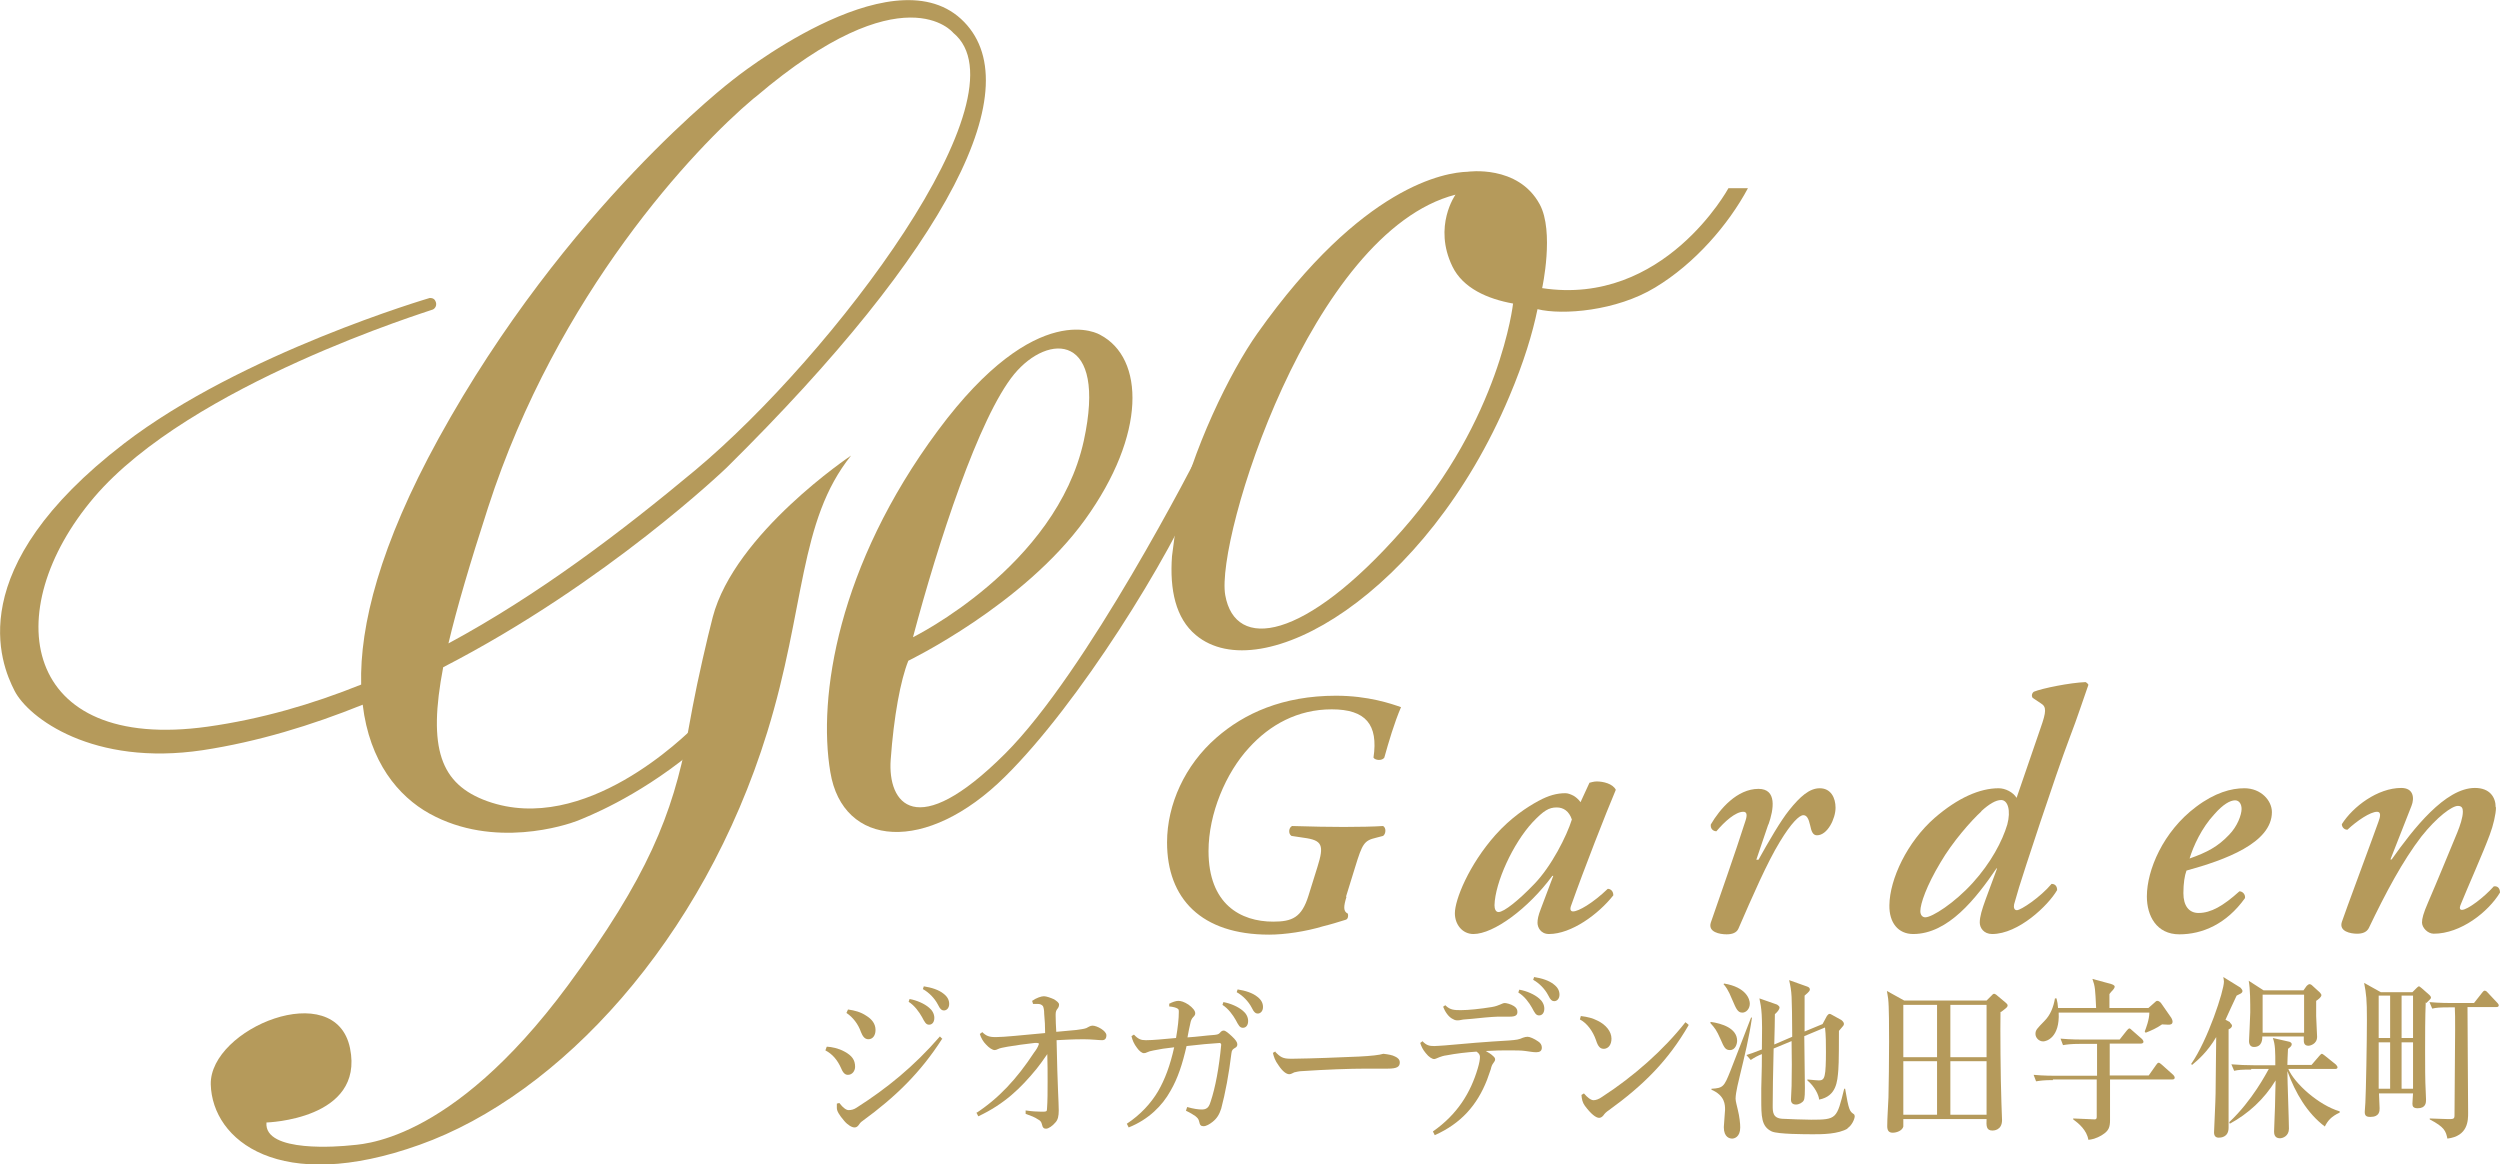 <?xml version="1.0" encoding="UTF-8"?>
<svg id="_レイヤー_2" data-name="レイヤー 2" xmlns="http://www.w3.org/2000/svg" viewBox="0 0 80.78 37.62">
  <defs>
    <style>
      .cls-1 {
        fill: #b59a5b;
      }
    </style>
  </defs>
  <g id="w">
    <g>
      <g>
        <g>
          <path class="cls-1" d="M22.22,23.75c-.49,2.57-1.29,4.59-3.87,8.09-3.84,5.19-6.77,5.13-7.04,5.17-.27.03-2.79.26-2.7-.74,0,0,3.17-.09,2.7-2.4-.47-2.31-4.54-.64-4.5,1.17.05,1.81,2.23,3.57,6.75,1.95,4.52-1.61,9.15-6.6,11.23-13.33,1.24-4.01,1.01-6.82,2.71-8.94,0,0-3.76,2.51-4.47,5.22-.17.65-.49,2.04-.65,2.9l-.17.92"/>
          <path class="cls-1" d="M22.3,24.36c-1.78,1.44-3.35,2.04-3.64,2.16-.36.14-2.7.92-4.78-.23-1.01-.56-1.94-1.67-2.16-3.52-1.66.67-3.4,1.2-5.17,1.47-3.54.53-5.63-1.04-6.08-1.92-.45-.88-1.73-3.94,3.54-7.99,3.8-2.92,9.87-4.7,9.87-4.7,0,0,.14-.02.19.1.06.12,0,.23-.08.27-.08.04-7.83,2.41-10.95,6.07-3.12,3.67-2.35,8.25,3.67,7.41,1.71-.24,3.37-.72,4.96-1.36-.05-1.91.61-4.51,2.5-7.95,4.12-7.49,9.51-11.59,9.51-11.59,0,0,5.06-4.08,7.37-1.97,2.31,2.12-.39,7.41-7.57,14.5,0,0-3.86,3.72-9.16,6.45-.5,2.62-.1,3.78,1.43,4.33,3.14,1.12,6.39-2.12,6.73-2.45M14.49,20.79c2.91-1.57,5.58-3.6,7.99-5.61,4.43-3.71,10.78-12.1,8.32-14.12,0,0-1.6-2-6.37,2.06l-.09.07c-1.88,1.58-6.33,6.28-8.57,13.21-.59,1.82-1.01,3.25-1.28,4.39Z"/>
          <path class="cls-1" d="M38.85,15.48c-1.05,2.53-4,7.27-6.37,9.61-2.55,2.53-5.25,2.29-5.65-.14-.41-2.43.24-6.67,3.47-11.03,3.23-4.36,5.25-3.1,5.25-3.1,1.43.75,1.5,3.21-.49,5.97-1.99,2.76-5.71,4.56-5.71,4.56-.25.62-.47,1.8-.57,3.2-.1,1.4.8,2.69,3.69-.19,2.65-2.64,6.14-9.46,6.43-10.03M29.5,20.59s4.63-2.28,5.52-6.35c.76-3.49-1.14-3.49-2.25-2.15-1.14,1.39-2.46,5.45-3.27,8.5Z"/>
          <path class="cls-1" d="M38.02,16.82c.47-2.26,1.75-4.84,2.61-6.05,3.39-4.79,6.08-5.2,6.79-5.22,0,0,1.63-.24,2.33,1.05.48.88.08,2.71.08,2.71,3.94.6,6.02-3.23,6.02-3.23h.63c-.63,1.18-1.72,2.44-3,3.21-1.25.76-2.99.9-3.8.7-.16.78-.44,1.71-.91,2.82-2.69,6.39-8.02,9.48-10.13,7.71-.65-.54-.85-1.46-.77-2.55M48.9,9.81c-.84-.15-1.63-.5-1.97-1.2-.63-1.3.1-2.32.1-2.32-4.67,1.2-7.76,11.12-7.44,12.94.32,1.81,2.55,1.5,5.72-2.1,3.17-3.59,3.58-7.32,3.58-7.32Z"/>
        </g>
        <g>
          <path class="cls-1" d="M43.51,28.97c-.1.32-.11.48.04.55.02.04.02.18-.07.2-.22.07-.52.16-.73.21-.56.17-1.24.27-1.74.27-2.2,0-3.3-1.17-3.3-2.98,0-1.23.58-2.5,1.59-3.38.9-.79,2.15-1.36,3.87-1.36,1.04,0,1.79.26,2.1.37-.22.51-.4,1.13-.54,1.63-.07.11-.3.09-.35,0,.16-1.07-.25-1.56-1.35-1.56s-2,.5-2.67,1.24c-.75.81-1.31,2.13-1.31,3.34,0,1.72,1.04,2.28,2.09,2.28.61,0,.92-.13,1.14-.84l.29-.93c.22-.7.16-.86-.44-.94l-.4-.06c-.11-.07-.09-.27.02-.32.7.02,1.17.03,1.67.03.46,0,.99-.01,1.27-.03.11.06.09.26,0,.32l-.23.06c-.38.09-.44.19-.67.94l-.3.97"/>
          <path class="cls-1" d="M57.14,26.63l-.39,1.15h.07c.34-.61.71-1.25.99-1.6.36-.45.66-.71.99-.71.36,0,.51.31.51.63,0,.35-.26.89-.6.89-.13,0-.18-.12-.22-.32-.05-.22-.11-.33-.22-.33-.13,0-.39.25-.76.86-.41.67-.88,1.75-1.34,2.81-.06.13-.2.18-.38.18-.22,0-.61-.07-.51-.38.25-.73.8-2.28,1.12-3.29.06-.18.05-.29-.07-.29-.25,0-.6.31-.87.63-.11,0-.2-.09-.18-.22.29-.5.85-1.15,1.54-1.15.6,0,.5.65.32,1.16"/>
          <path class="cls-1" d="M51.37,25.29s.13-.04.22-.04c.21,0,.52.07.62.27-.31.73-1.03,2.57-1.44,3.73-.06.15-.01.2.06.2.17,0,.63-.26,1.12-.73.09,0,.18.07.18.21-.49.62-1.36,1.25-2.08,1.25-.27,0-.37-.22-.37-.36,0-.11.02-.23.11-.46l.4-1.06h-.03c-.78,1.06-1.9,1.88-2.55,1.88-.36,0-.6-.31-.6-.67,0-.44.45-1.56,1.31-2.53.5-.56,1.02-.9,1.39-1.1.33-.18.6-.25.87-.25.09,0,.18.04.26.08.06.03.17.12.23.21l.29-.63M49.52,26.57c-.63.68-1.21,1.94-1.23,2.68,0,.12.04.22.13.22.18,0,.66-.39,1.14-.89.57-.58,1.07-1.58,1.23-2.1-.09-.27-.27-.39-.49-.39-.25,0-.42.1-.78.48Z"/>
          <path class="cls-1" d="M80.65,26.09c0,.21-.09.59-.2.88-.2.55-.74,1.76-.92,2.21-.06.13-.07.22.02.22.18,0,.71-.4,1.03-.76.13-.02.2.07.2.2-.38.63-1.27,1.33-2.14,1.33-.2,0-.38-.2-.38-.36,0-.13.04-.29.2-.66.29-.67.67-1.6.94-2.25.09-.22.18-.49.18-.67,0-.1-.02-.19-.16-.19-.19,0-.67.35-1.18.99-.6.78-1.15,1.81-1.7,2.96-.07.13-.2.18-.38.18-.2,0-.59-.07-.49-.38.04-.14,1.07-2.91,1.18-3.23.07-.18.09-.33-.04-.33-.22,0-.65.29-.96.58-.11,0-.18-.09-.18-.18.36-.57,1.16-1.17,1.92-1.17.4,0,.43.33.33.58l-.68,1.73h.04c.7-.99,1.73-2.31,2.69-2.31.49,0,.67.31.67.62"/>
          <path class="cls-1" d="M65.16,25.78l.78-2.27c.18-.51.19-.67.01-.78l-.27-.18c-.05-.07-.02-.16.04-.2.27-.11,1.16-.29,1.67-.31.04.02.09.07.09.09-.2.56-.32.96-.61,1.72-.45,1.18-1.52,4.45-1.63,4.82-.08.27-.13.44-.16.55-.02.1,0,.19.09.19.13,0,.76-.42,1.12-.85.11,0,.18.07.18.2-.29.5-1.25,1.42-2.1,1.42-.27,0-.4-.2-.4-.37,0-.19.07-.42.19-.75l.37-1h-.02c-.66.97-1.56,2.12-2.69,2.12-.49,0-.78-.37-.77-.93.01-.85.58-2.05,1.46-2.82.75-.65,1.46-.96,2.07-.96.22,0,.47.13.58.31M64.02,26.22c-.32.29-.93.98-1.32,1.65-.45.75-.65,1.33-.65,1.57,0,.13.07.2.16.2.22,0,.94-.46,1.53-1.11.59-.65.96-1.35,1.12-1.89.12-.45.02-.79-.2-.79-.17,0-.39.13-.64.36Z"/>
          <path class="cls-1" d="M69.37,28.96c0-.84.52-2.09,1.59-2.89.61-.46,1.14-.6,1.56-.6.54,0,.89.4.89.77,0,1-1.52,1.55-2.76,1.89-.06.16-.1.41-.1.73,0,.41.18.64.49.64.4,0,.8-.23,1.32-.7.11,0,.2.11.18.22-.6.84-1.38,1.17-2.12,1.17s-1.05-.6-1.05-1.22M71.55,26.31c-.41.44-.68,1.03-.8,1.43.57-.2.92-.39,1.27-.76.28-.28.41-.66.41-.84,0-.15-.07-.28-.21-.28-.16,0-.39.13-.67.45Z"/>
        </g>
      </g>
      <g>
        <path class="cls-1" d="M26.72,33.82c.16.01.37.05.57.16.24.13.34.27.34.49,0,.13-.09.26-.23.26-.08,0-.15-.04-.22-.21-.12-.27-.28-.46-.51-.58l.04-.11ZM30.44,33.57c-.7,1.09-1.5,1.87-2.57,2.65-.06.04-.1.09-.13.14-.04.05-.08.07-.13.07-.08,0-.21-.07-.33-.21-.17-.2-.24-.32-.24-.42,0-.03,0-.05,0-.07,0-.03,0-.05,0-.07l.08-.02c.13.17.23.23.3.23.09,0,.17-.02.26-.08.97-.62,1.84-1.32,2.69-2.3l.09.09ZM27.41,32.62c.21.03.4.08.58.2.18.11.3.26.3.46,0,.19-.1.3-.23.3s-.19-.11-.24-.23c-.09-.26-.26-.48-.47-.62l.05-.11ZM29.39,32.28c.23.04.48.15.63.28.1.08.17.2.17.33,0,.14-.07.22-.17.22-.1,0-.14-.08-.23-.25-.09-.16-.24-.37-.43-.49l.03-.09ZM29.85,31.87c.25.04.48.11.64.24.13.1.18.21.18.33,0,.13-.08.21-.17.21-.06,0-.12-.03-.2-.2-.1-.19-.28-.38-.48-.49l.03-.09Z"/>
        <path class="cls-1" d="M31.52,35.98c.74-.48,1.33-1.11,1.9-1.98.07-.09.11-.16.14-.24,0-.01.01-.02.01-.03,0-.02-.03-.03-.06-.03-.03,0-.05,0-.08,0-.29.03-.62.08-.87.12-.15.03-.24.04-.32.08-.04.02-.07.03-.1.03-.07,0-.18-.07-.28-.18-.09-.09-.16-.21-.2-.34l.08-.06c.12.12.22.16.42.16h.03c.25,0,.82-.06,1.58-.13,0-.21-.01-.42-.03-.62,0-.13-.02-.21-.04-.25-.04-.05-.1-.07-.15-.07-.04,0-.06,0-.09,0-.03,0-.05,0-.08,0l-.03-.1c.14-.1.3-.15.38-.15s.22.05.33.1c.09.06.16.11.16.17,0,.07-.03.11-.07.16-.04.06-.04.12-.04.2,0,.16.01.33.02.52.36-.03.53-.05.65-.06.13-.02.24-.03.32-.06.06-.03.13-.08.2-.08.15,0,.45.17.45.31,0,.11-.05.16-.14.16-.11,0-.35-.03-.59-.03-.38,0-.65.02-.88.03.03,1.54.07,2,.07,2.27,0,.19-.03.3-.1.38-.1.12-.23.21-.31.21-.07,0-.11-.03-.13-.13-.02-.1-.07-.14-.13-.17-.1-.07-.23-.12-.4-.18v-.11c.2.03.37.04.5.04h.07c.09,0,.12-.01.12-.08.02-.27.02-.57.02-.89,0-.27,0-.6-.01-.89-.13.19-.26.37-.35.48-.51.62-1.03,1.13-1.88,1.53l-.06-.12Z"/>
        <path class="cls-1" d="M37.77,32.44c.1-.06.23-.1.3-.1.09,0,.19.03.33.12.14.1.22.2.22.28,0,.05-.02.08-.07.13-.04.04-.07.11-.08.16-.04.18-.07.31-.1.49.33-.02.58-.06.87-.08.09-.01.14-.02.18-.07.04-.05.08-.07.12-.07.06,0,.15.08.26.18.13.12.18.2.18.26,0,.05-.01.09-.09.13-.05.03-.09.06-.1.16-.08.67-.2,1.3-.33,1.79-.06.19-.14.32-.28.43-.1.08-.21.14-.29.14-.09,0-.12-.04-.14-.14-.02-.1-.06-.13-.13-.19-.06-.04-.15-.1-.3-.17l.04-.12c.21.06.36.08.47.08.06,0,.12-.01.16-.04.04-.02.09-.08.13-.22.15-.45.27-1.08.34-1.84h0s-.02-.05-.04-.05c-.34.02-.63.05-1.08.1-.13.57-.28,1.04-.52,1.45-.26.47-.7.92-1.35,1.18l-.06-.12c.44-.29.78-.66,1.01-1.05.22-.38.39-.83.52-1.42-.28.03-.47.06-.66.1-.11.02-.17.04-.21.06-.04.02-.07.03-.11.03h0c-.06,0-.15-.07-.22-.17-.1-.13-.15-.25-.18-.38l.08-.05c.14.15.23.18.37.18h.05c.19,0,.5-.03.94-.07.06-.35.09-.62.09-.84,0-.05,0-.09-.04-.11-.04-.03-.15-.06-.27-.07v-.1ZM39.53,32.38c.23.04.48.15.63.28.1.08.17.2.17.33,0,.14-.07.22-.17.22-.1,0-.14-.08-.23-.25-.09-.16-.24-.37-.43-.49l.03-.09ZM39.99,31.97c.25.04.48.11.64.24.13.1.18.21.18.33,0,.13-.08.21-.17.21-.06,0-.12-.03-.2-.2-.1-.19-.28-.38-.48-.49l.03-.09Z"/>
        <path class="cls-1" d="M41.19,33.97c.18.19.26.24.52.24h.05c.75-.01,1.41-.04,2.15-.07.4-.02.66-.05.79-.09.16.02.29.04.38.09.09.04.15.1.15.19,0,.14-.09.2-.39.2h-.69c-.55,0-1.33.03-2.08.08-.09,0-.2.03-.25.04-.05.02-.1.06-.16.06-.09,0-.21-.08-.35-.29-.11-.15-.15-.27-.18-.4l.09-.05Z"/>
        <path class="cls-1" d="M45.96,33.64c.13.14.23.16.38.16.07,0,.17-.01.34-.02.65-.06,1.37-.12,2.08-.16.25-.02.32-.03.45-.09.06-.02.1-.03.15-.03.07,0,.21.06.34.15.08.05.12.12.12.2,0,.11-.07.15-.18.15-.1,0-.2-.02-.35-.04-.13-.02-.31-.02-.55-.02-.21,0-.4,0-.73.02.1.06.17.1.22.15.06.05.08.08.08.12s-.02.07-.05.11c-.04.05-.07.11-.09.21-.04.12-.08.23-.12.34-.32.82-.84,1.41-1.69,1.79l-.06-.12c.8-.56,1.22-1.26,1.45-2.04.05-.17.07-.28.07-.37,0-.05-.02-.11-.11-.17-.31.02-.66.06-.97.12-.09.01-.18.04-.23.06-.08.03-.13.06-.17.06-.06,0-.17-.06-.27-.19-.1-.12-.14-.21-.18-.33l.08-.06ZM46.72,32.5c.14.13.26.14.48.14.25,0,.63-.04,1-.1.13-.02.22-.06.27-.08.07-.03.11-.05.15-.05.05,0,.19.03.3.1.09.06.11.12.11.19,0,.1-.06.15-.24.15h-.23c-.12,0-.24,0-.35.01-.31.02-.58.06-.89.08-.05,0-.15.03-.21.03h-.03s-.07,0-.13-.04c-.14-.06-.26-.24-.32-.4l.07-.05ZM49.1,31.98c.23.04.48.15.63.28.1.08.17.2.17.33,0,.14-.07.22-.17.22-.1,0-.14-.08-.23-.25-.09-.16-.24-.37-.44-.49l.03-.09ZM49.57,31.57c.25.04.48.11.64.24.13.1.18.21.18.33,0,.13-.08.21-.17.21-.06,0-.12-.03-.2-.2-.1-.19-.28-.38-.48-.49l.03-.09Z"/>
        <path class="cls-1" d="M51.08,32.83c.24.03.38.07.54.15.27.13.45.35.45.58,0,.2-.1.32-.24.33-.12,0-.19-.06-.26-.28-.1-.29-.29-.55-.52-.67l.03-.11ZM54.56,33.13c-.66,1.14-1.45,1.93-2.57,2.74-.09.06-.14.11-.18.17-.04.05-.09.08-.14.08-.1,0-.26-.12-.46-.39-.08-.11-.1-.22-.11-.35l.08-.05c.1.12.22.22.31.22.07,0,.17-.03.28-.11,1.02-.66,1.99-1.52,2.69-2.41l.1.08Z"/>
        <path class="cls-1" d="M55.9,33.93c-.15,0-.19-.08-.31-.36-.13-.29-.17-.34-.33-.52l.02-.03c.35.05.85.2.85.61,0,.09-.05.3-.23.3ZM56.22,34.75c-.03.13-.14.55-.14.75,0,.09.05.25.07.35.06.24.08.46.08.58,0,.31-.19.36-.26.36-.07,0-.27-.03-.27-.37,0-.09.04-.48.04-.56,0-.16,0-.46-.44-.65v-.03c.38-.02.41-.07.61-.57.11-.27.57-1.48.67-1.73h.03c-.09.63-.24,1.25-.39,1.87ZM56.3,32.72c-.15,0-.2-.12-.32-.4-.15-.37-.23-.45-.29-.52l.02-.02c.72.12.83.51.83.65,0,.17-.12.29-.24.29ZM59.71,36.46c-.31.19-.84.19-1.11.19s-1.15,0-1.35-.09c-.34-.16-.34-.48-.34-1.07,0-.11,0-.21,0-.32.02-.73.02-.81.02-1.11-.13.05-.24.11-.36.19l-.14-.16c.16-.05.19-.06.5-.18.02-1.14-.01-1.32-.08-1.65l.57.2s.08.05.08.09c0,.07-.07.15-.15.22,0,.14-.01.65-.02.98l.58-.25c-.01-1.39-.01-1.43-.1-1.83l.59.21c.06.02.08.06.08.09,0,.03,0,.06-.17.2,0,.19,0,1.03,0,1.16l.58-.24.14-.26s.05-.07.08-.07c.03,0,.05.01.1.04l.29.16s.08.06.08.12c0,.02,0,.05-.05.1-.06.07-.07.08-.11.13,0,.2,0,1.08-.02,1.26-.03.38-.06.85-.62.96-.01-.14-.14-.42-.38-.62v-.03c.23.02.32.03.37.03.09,0,.16-.02.19-.17.03-.11.04-.42.04-.74,0-.27,0-.54-.03-.8l-.67.28c0,.26.02,1.44.02,1.68,0,.09,0,.35-.04.4-.04.07-.15.13-.25.13-.15,0-.16-.11-.16-.16,0-.07.02-.38.02-.44.01-.4.01-.97,0-1.45l-.58.24c-.02.94-.03,1.31-.03,1.84,0,.21,0,.41.31.43.15.01.77.03.93.03.83,0,.83-.03,1.07-1h.03c.12.71.15.73.28.82.02.01.03.05.03.07,0,.08-.09.3-.24.39Z"/>
        <path class="cls-1" d="M64.64,32.7c-.01.55,0,2.09.03,2.94,0,.09.02.47.02.55,0,.34-.28.34-.31.34-.2,0-.2-.15-.19-.37h-2.69s0,.21,0,.24c-.03.13-.21.2-.34.2-.11,0-.18-.05-.18-.21,0-.25.03-.67.04-.93.01-.51.02-1.1.02-1.81,0-.4,0-1.14-.03-1.38-.01-.1-.03-.17-.04-.25l.56.31h2.66l.16-.16s.05-.06.08-.06c.02,0,.04.01.07.03l.31.26s.06.05.06.08c0,.06-.02.07-.2.21ZM62.59,32.47h-1.09v1.69h1.09v-1.69ZM62.59,34.29h-1.09v1.73h1.09v-1.73ZM64.19,32.47h-1.17v1.69h1.17v-1.69ZM64.19,34.29h-1.17v1.73h1.17v-1.73Z"/>
        <path class="cls-1" d="M66.34,34.9c-.31,0-.42.02-.55.04l-.08-.21c.31.03.66.03.72.03h1.33v-1.03h-.55c-.31,0-.42.02-.55.04l-.08-.21c.31.03.66.03.72.03h1.19l.23-.29s.06-.07.08-.07c.03,0,.06.03.09.06l.32.28s.05.05.05.09c0,.05-.05.06-.08.06h-1.01c0,.16,0,.88,0,1.03h1.26l.24-.34c.04-.05.05-.07.08-.07.03,0,.05.02.1.06l.37.33s.05.05.05.09c0,.05-.04.06-.08.06h-2.01c0,.21,0,1.12,0,1.31,0,.23-.04.35-.25.48-.21.13-.35.15-.45.16-.05-.31-.31-.53-.49-.66v-.03c.08,0,.62.03.69.03.06,0,.07-.03.07-.09,0-.07,0-1.01,0-1.2h-1.42ZM69.42,32.57l.17-.15c.08-.07.08-.08.12-.08.06,0,.12.07.13.09l.32.46s.04.07.04.12c0,.1-.09.1-.14.1-.04,0-.16-.01-.2-.01-.17.12-.35.2-.53.27l-.03-.04c.04-.1.15-.39.15-.61h-2.93c.04.8-.39.93-.5.93-.15,0-.25-.13-.25-.24,0-.13.05-.17.29-.42.19-.19.29-.44.34-.73h.05c.03.11.04.19.05.31h1.23c-.03-.61-.03-.69-.12-.94l.62.17s.1.03.1.08c0,.03-.03.08-.05.1-.07.07-.07.08-.12.14,0,.13,0,.16,0,.45h1.26Z"/>
        <path class="cls-1" d="M72.05,33.04s.07.06.07.1c0,.06-.06.1-.11.12,0,.78,0,2.38,0,3.18,0,.32-.27.32-.32.32-.1,0-.15-.06-.15-.17,0-.06.05-1.06.05-1.26,0-.36.02-1.45.02-1.82-.28.48-.6.75-.78.9l-.03-.03c.54-.77,1.06-2.37,1.06-2.66,0-.03-.01-.09-.02-.15l.55.34s.07.07.07.11c0,.05-.05.08-.07.09-.02.01-.08.04-.12.06-.06.12-.31.67-.36.78l.15.08ZM72.74,34.56c-.31,0-.42.01-.55.04l-.09-.21c.24.02.48.03.72.03h.7c0-.44,0-.67-.08-.88l.53.12s.08.02.08.08c0,.07-.07.11-.12.15-.01.21-.02.42-.02.52h.78l.25-.29s.06-.07.08-.07.05.02.1.06l.36.29s.05.06.05.08c0,.06-.05.06-.08.06h-1.51c.2.47.98,1.17,1.66,1.37v.04c-.28.13-.39.27-.48.45-.57-.43-.95-1.08-1.21-1.79,0,.3.05,1.6.05,1.86,0,.24-.2.31-.29.31-.18,0-.19-.15-.19-.22,0-.13.03-.69.03-.8.01-.38.01-.6.02-.85-.37.61-.89,1.08-1.48,1.4l-.02-.05c.75-.7,1.21-1.6,1.28-1.72h-.57ZM74.43,32l.1-.14s.06-.06.09-.06c.04,0,.07.02.11.06l.23.21s.05.06.05.08c0,.07-.11.15-.17.19,0,.11,0,.17,0,.49,0,.11.03.58.03.67,0,.24-.23.29-.28.29-.15,0-.15-.12-.15-.19v-.11h-1.34c0,.08,0,.34-.27.34-.11,0-.16-.08-.16-.19,0-.06.04-.78.04-.93,0-.3,0-.77-.05-1.02l.48.31h1.28ZM73.11,32.14v1.23h1.34v-1.23h-1.34Z"/>
        <path class="cls-1" d="M78.38,32.39c-.02.48-.02,1.07-.02,1.56,0,.46,0,.98.02,1.32,0,.03.01.25.01.26,0,.09,0,.28-.27.28-.15,0-.17-.07-.17-.15,0-.06.02-.28.02-.33h-1.1c0,.08.02.41.02.48,0,.09,0,.28-.3.28-.13,0-.18-.04-.18-.16,0-.05.02-.26.02-.3.02-.35.05-1.99.05-2.67s-.02-.83-.09-1.2l.54.3h1.02l.13-.13s.06-.06.08-.06c.02,0,.05.03.09.06l.25.22s.05.05.05.08c0,.04-.02.05-.15.18ZM77.23,32.17h-.37v1.37h.37v-1.37ZM77.23,33.68h-.37v1.5h.37v-1.5ZM77.97,32.17h-.37v1.37h.37v-1.37ZM77.97,33.68h-.37v1.5h.37v-1.5ZM80.68,32.54h-.95c0,1.14.02,2.5.02,3.42,0,.24,0,.75-.67.83-.05-.24-.09-.37-.57-.62v-.03c.1,0,.46.02.59.02.17,0,.21,0,.21-.12,0-.06.02-2.64.02-2.75,0-.41,0-.56-.01-.74h-.18c-.31,0-.42.01-.55.04l-.09-.21c.31.03.67.03.72.03h.72l.26-.33s.05-.07.08-.07c.03,0,.07.02.1.06l.31.33s.05.05.05.08c0,.06-.05.06-.08.06Z"/>
      </g>
    </g>
  </g>
</svg>